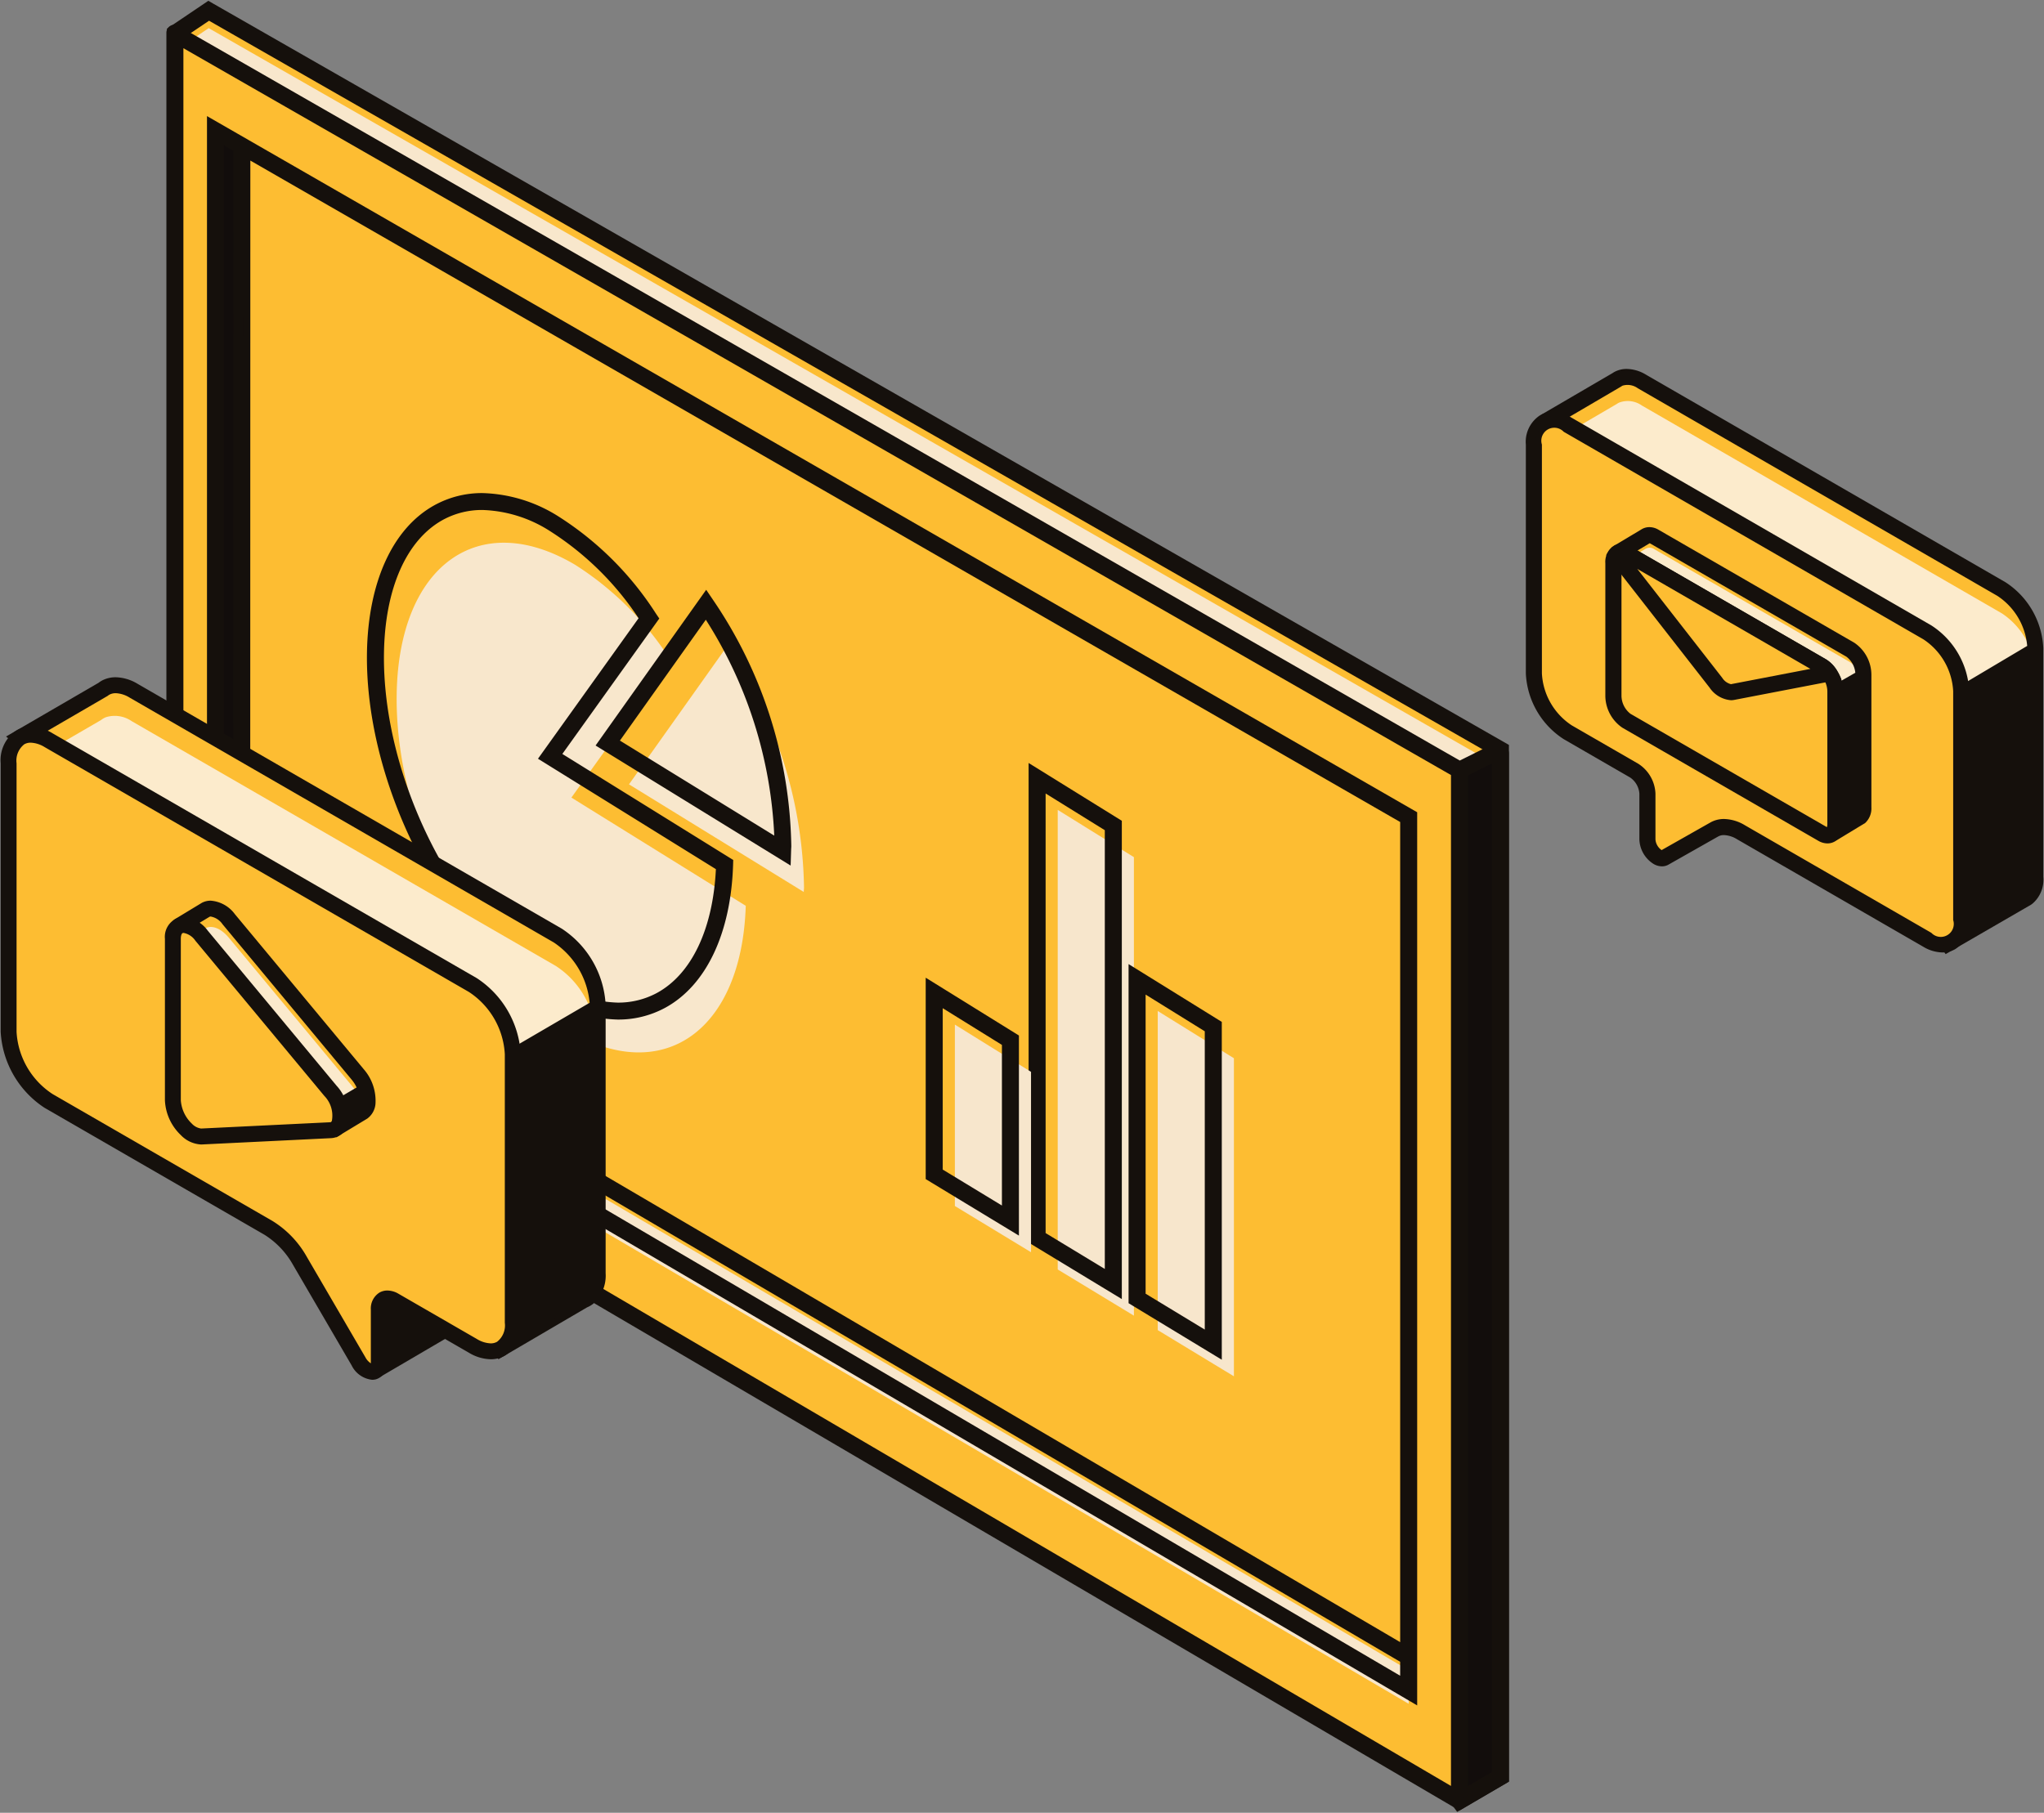<svg xmlns="http://www.w3.org/2000/svg" width="173.226" height="153.668"><rect width="100%" height="100%" fill="#808080" stroke="none"/><defs><clipPath id="a"><path fill="none" d="M0 0h173.226v153.668H0z"/></clipPath></defs><g clip-path="url(#a)"><path d="m169.62 49.932-30.475-17.6a2.076 2.076 0 0 0-1.921-.248 1.458 1.458 0 0 0-.205.12l-5.918 3.457a.178.178 0 0 0 .018.317l2.943 1.283 2.213 3.047v13.1a6.36 6.36 0 0 0 2.869 4.988l5.632 3.252a2.491 2.491 0 0 1 1.122 1.944v3.888c0 .88.914 1.852 1.454 1.545l4.209-2.385a2.276 2.276 0 0 1 2.259.23l3 1.729 8.262 11.383 6.707-3.893.052-.042a2.034 2.034 0 0 0 .648-1.73v-19.4a6.359 6.359 0 0 0-2.869-4.988" fill="#fdbd32"/><path d="m169.62 51.974-30.475-17.6a2.076 2.076 0 0 0-1.921-.248 1.344 1.344 0 0 0-.205.119l-5.918 3.458a.178.178 0 0 0 .018.317l2.943 1.283 2.213 3.047v13.1a6.36 6.36 0 0 0 2.869 4.988l5.632 3.252a2.491 2.491 0 0 1 1.122 1.944l5.663 3.048a2.276 2.276 0 0 1 2.259.23l3 1.729 15.673-13.679a6.358 6.358 0 0 0-2.869-4.988" fill="#fcebcc"/><path d="m164.97 80.505-8.427-11.6-2.921-1.687a1.919 1.919 0 0 0-1.866-.227l-4.209 2.385a.974.974 0 0 1-.994-.06 2.283 2.283 0 0 1-1.053-1.831v-3.891a2.107 2.107 0 0 0-.924-1.6l-5.631-3.252a6.7 6.7 0 0 1-3.069-5.332V40.442l-2.074-2.855-2.844-1.242a.575.575 0 0 1-.06-1.024l5.917-3.453a1.659 1.659 0 0 1 .237-.137 2.47 2.47 0 0 1 2.29.263l30.475 17.6a6.707 6.707 0 0 1 3.068 5.332v19.4a2.4 2.4 0 0 1-.8 2.046l-.093.07Zm-12.582-14.471a3.291 3.291 0 0 1 1.631.493l7.442-5.286 10.631-6.32a5.928 5.928 0 0 0-2.671-4.644l-30.474-17.6a1.711 1.711 0 0 0-1.554-.232 1.038 1.038 0 0 0-.147.085l-5.573 3.254 2.646 1.157 2.353 3.24v13.228a5.926 5.926 0 0 0 2.671 4.643l5.632 3.253a2.879 2.879 0 0 1 1.32 2.289v3.888a1.5 1.5 0 0 0 .66 1.145c.1.06.174.068.2.055l4.211-2.388a2.052 2.052 0 0 1 1.023-.261" fill="#15100c"/><path d="m164.891 80.879-8.542-11.762-2.869-1.657a2.273 2.273 0 0 0-1.1-.344.974.974 0 0 0-.488.117l-4.21 2.386a1.112 1.112 0 0 1-.557.146 1.432 1.432 0 0 1-.718-.208 2.552 2.552 0 0 1-1.194-2.077v-3.886a1.842 1.842 0 0 0-.782-1.355l-5.631-3.252a7.011 7.011 0 0 1-3.211-5.577V40.534l-1.974-2.718-2.774-1.212a.859.859 0 0 1-.09-1.528l5.906-3.447a1.97 1.97 0 0 1 .268-.154 2.193 2.193 0 0 1 .941-.2 3.244 3.244 0 0 1 1.614.477l30.476 17.6a7.015 7.015 0 0 1 3.209 5.577v19.4a2.656 2.656 0 0 1-.915 2.272l-.122.09Zm-12.506-14.33a2.831 2.831 0 0 1 1.379.42l2.974 1.717.035.049 8.277 11.4 6.783-3.935.079-.059a2.137 2.137 0 0 0 .691-1.82v-19.4a6.4 6.4 0 0 0-2.926-5.086l-30.475-17.6a2.726 2.726 0 0 0-1.33-.4 1.628 1.628 0 0 0-.7.15 1.376 1.376 0 0 0-.191.11l-.023.015-5.917 3.453a.292.292 0 0 0 .032.52l2.914 1.273 2.173 2.992v13.061a6.393 6.393 0 0 0 2.927 5.086l5.631 3.252a2.393 2.393 0 0 1 1.066 1.846v3.888a2.007 2.007 0 0 0 .912 1.586.7.7 0 0 0 .71.059l4.21-2.386a1.531 1.531 0 0 1 .769-.191Zm-5.259 2.421a.636.636 0 0 1-.316-.1 1.787 1.787 0 0 1-.8-1.389v-3.887a2.608 2.608 0 0 0-1.179-2.042l-5.63-3.258a6.239 6.239 0 0 1-2.813-4.889V40.277l-2.253-3.1-3.086-1.35 6.044-3.533a1.336 1.336 0 0 1 .175-.1 1.409 1.409 0 0 1 .607-.131 2.463 2.463 0 0 1 1.212.372l30.475 17.6a6.244 6.244 0 0 1 2.813 4.89v.161l-10.759 6.4-7.581 5.378-.158-.091a3.038 3.038 0 0 0-1.488-.454 1.768 1.768 0 0 0-.883.224l-4.223 2.393a.346.346 0 0 1-.157.034Zm-14.829-33.218 2.206.965 2.452 3.377v13.315a5.612 5.612 0 0 0 2.529 4.4l5.632 3.253a3.141 3.141 0 0 1 1.462 2.533v3.888a1.214 1.214 0 0 0 .519.9h.006l4.122-2.336a2.328 2.328 0 0 1 1.162-.3 3.444 3.444 0 0 1 1.612.442l7.315-5.2 10.488-6.236a5.65 5.65 0 0 0-2.526-4.24l-30.474-17.6a1.47 1.47 0 0 0-1.291-.221.744.744 0 0 0-.1.06l-.021.014Z" fill="#15100c"/><path d="m132.862 36.011 30.475 17.6a6.359 6.359 0 0 1 2.869 4.988v19.4c0 1.84-1.285 2.589-2.869 1.674l-15.8-9.12a2.273 2.273 0 0 0-2.259-.23l-4.209 2.385c-.54.305-1.454-.666-1.454-1.545v-3.886a2.488 2.488 0 0 0-1.122-1.95l-5.632-3.252a6.36 6.36 0 0 1-2.869-4.988v-19.4c0-1.84 1.285-2.588 2.869-1.674" fill="#fdbd32"/><path d="M164.615 80.454a3 3 0 0 1-1.477-.445l-15.8-9.121a1.916 1.916 0 0 0-1.865-.227l-4.209 2.385a.974.974 0 0 1-.994-.06 2.283 2.283 0 0 1-1.053-1.831v-3.881a2.081 2.081 0 0 0-.924-1.607l-5.629-3.257a6.7 6.7 0 0 1-3.068-5.332v-19.4a2.14 2.14 0 0 1 3.464-2.019l30.475 17.6a6.7 6.7 0 0 1 3.069 5.332v19.4a2.4 2.4 0 0 1-1.045 2.217 1.859 1.859 0 0 1-.944.246M146.107 69.71a3.3 3.3 0 0 1 1.631.493l15.8 9.12a1.64 1.64 0 0 0 1.627.2 1.663 1.663 0 0 0 .648-1.53v-19.4a5.93 5.93 0 0 0-2.672-4.644l-30.477-17.593a1.641 1.641 0 0 0-1.626-.2 1.666 1.666 0 0 0-.648 1.53v19.4a5.93 5.93 0 0 0 2.67 4.644l5.632 3.252a2.885 2.885 0 0 1 1.322 2.3v3.881a1.49 1.49 0 0 0 .66 1.145c.1.06.175.068.2.055l4.21-2.385a2.04 2.04 0 0 1 1.023-.262" fill="#15100c"/><path d="M164.615 80.738a3.256 3.256 0 0 1-1.618-.482l-15.8-9.122a2.26 2.26 0 0 0-1.093-.344.983.983 0 0 0-.491.118l-4.209 2.385a1.112 1.112 0 0 1-.557.146 1.432 1.432 0 0 1-.718-.208 2.552 2.552 0 0 1-1.194-2.077v-3.88a1.818 1.818 0 0 0-.781-1.364l-5.632-3.253a7.013 7.013 0 0 1-3.209-5.577v-19.4a2.678 2.678 0 0 1 1.186-2.464 2.151 2.151 0 0 1 1.087-.283 3.242 3.242 0 0 1 1.617.483l30.475 17.6a7.014 7.014 0 0 1 3.211 5.577v19.4a2.672 2.672 0 0 1-1.187 2.463 2.134 2.134 0 0 1-1.087.282Zm-18.509-10.515a2.818 2.818 0 0 1 1.376.42l15.8 9.121a2.7 2.7 0 0 0 1.335.407 1.575 1.575 0 0 0 .8-.208 2.137 2.137 0 0 0 .9-1.972v-19.4a6.4 6.4 0 0 0-2.923-5.081l-30.475-17.6a2.688 2.688 0 0 0-1.333-.407 1.59 1.59 0 0 0-.8.208 2.143 2.143 0 0 0-.9 1.972v19.4a6.4 6.4 0 0 0 2.926 5.086l5.632 3.253a2.362 2.362 0 0 1 1.066 1.852v3.881a2.007 2.007 0 0 0 .912 1.586.7.7 0 0 0 .71.059l4.21-2.386a1.541 1.541 0 0 1 .764-.191Zm18.507 9.72a2.467 2.467 0 0 1-1.219-.377l-15.8-9.12a3.045 3.045 0 0 0-1.489-.455 1.757 1.757 0 0 0-.882.225l-4.219 2.39a.5.5 0 0 1-.476-.062 1.758 1.758 0 0 1-.8-1.39v-3.88a2.617 2.617 0 0 0-1.18-2.05l-5.632-3.252a6.246 6.246 0 0 1-2.812-4.89v-19.4a1.928 1.928 0 0 1 .792-1.772 1.358 1.358 0 0 1 .691-.177 2.47 2.47 0 0 1 1.219.376l30.474 17.594a6.245 6.245 0 0 1 2.814 4.89v19.4a1.925 1.925 0 0 1-.79 1.775 1.359 1.359 0 0 1-.692.175Zm-18.506-10.518a3.557 3.557 0 0 1 1.773.531l15.8 9.12a1.1 1.1 0 0 0 1.849-1.085v-19.4a5.617 5.617 0 0 0-2.531-4.4l-30.476-17.589a1.1 1.1 0 0 0-1.848 1.085v19.4a5.618 5.618 0 0 0 2.528 4.4l5.632 3.251a3.149 3.149 0 0 1 1.464 2.541v3.881a1.211 1.211 0 0 0 .519.9h.006l4.122-2.335a2.316 2.316 0 0 1 1.162-.3Z" fill="#15100c"/><path d="M157.92 57.187a2.646 2.646 0 0 0-1.1-2.11l-16.6-9.583a.688.688 0 0 0-.753-.034h-.007l-.024.014-2.221 1.33a.024.024 0 0 0-.007.035l1.908 2.539v8.188a2.646 2.646 0 0 0 1.1 2.11l11.723 6.769 3.08 4.1a.261.261 0 0 0 .344.066l2.271-1.371a1.07 1.07 0 0 0 .285-.813Z" fill="#fdbd32"/><path d="M157.91 58.253a2.646 2.646 0 0 0-1.1-2.11l-16.6-9.583a.688.688 0 0 0-.753-.034h-.007a.254.254 0 0 0-.024.014l-2.221 1.33a.024.024 0 0 0-.007.035l1.908 2.539v8.188a2.643 2.643 0 0 0 1.1 2.11l11.723 6.769Z" fill="#fcebcc"/><path d="M155.229 71.045a.655.655 0 0 1-.526-.263l-3.03-4.033-11.653-6.728a3.039 3.039 0 0 1-1.3-2.454v-8.053l-1.938-2.569.062-.362.157-.108 2.228-1.334a1.09 1.09 0 0 1 1.187.012l16.6 9.583a3.04 3.04 0 0 1 1.3 2.455v11.237a1.424 1.424 0 0 1-.413 1.107l-2.336 1.418a.654.654 0 0 1-.339.095m-17.456-24.112 1.739 2.313v8.321a2.245 2.245 0 0 0 .906 1.766l11.842 6.873 1.259-6.735 4-2.288a2.246 2.246 0 0 0-.906-1.768l-16.6-9.582c-.1-.056-.238-.114-.333-.048Z" fill="#15100c"/><path d="M155.229 71.331a.945.945 0 0 1-.753-.377l-3-3.986-11.6-6.7a3.3 3.3 0 0 1-1.444-2.7v-7.96l-1.951-2.595.1-.6.271-.185 2.222-1.331a1.287 1.287 0 0 1 .709-.213 1.533 1.533 0 0 1 .771.22l16.6 9.583a3.3 3.3 0 0 1 1.444 2.7v11.241a1.694 1.694 0 0 1-.506 1.316l-.02.019-2.359 1.432a.934.934 0 0 1-.484.136Zm-18.147-24.462 1.918 2.55v8.152a2.773 2.773 0 0 0 1.161 2.208l11.7 6.757 3.065 4.079a.372.372 0 0 0 .491.1l2.311-1.4a1.169 1.169 0 0 0 .3-.88V57.187a2.774 2.774 0 0 0-1.161-2.209l-16.6-9.583a.813.813 0 0 0-.888-.022l-.011.007-2.22 1.329-.052.035Zm15.381 19.788-12.189-7.075a2.523 2.523 0 0 1-1.047-2.012v-8.225l-1.871-2.489 2.178-1.3a.46.46 0 0 1 .253-.073.755.755 0 0 1 .374.116l16.6 9.581a2.525 2.525 0 0 1 1.048 2.013v.165l-4.034 2.3Zm-14.275-19.639 1.606 2.137v8.416a1.961 1.961 0 0 0 .764 1.521l11.5 6.672 1.21-6.469 3.967-2.266a1.942 1.942 0 0 0-.756-1.362l-16.6-9.582a.411.411 0 0 0-.072-.034Z" fill="#15100c"/><path d="m154.442 70.681-16.6-9.583a2.646 2.646 0 0 1-1.1-2.11V47.749c0-.813.5-1.187 1.1-.835l16.6 9.583a2.643 2.643 0 0 1 1.1 2.11v11.242c0 .813-.494 1.187-1.1.835" fill="#fdbd32"/><path d="M154.876 71.211a1.288 1.288 0 0 1-.639-.186l-16.6-9.583a3.037 3.037 0 0 1-1.3-2.454V47.747a1.362 1.362 0 0 1 .58-1.238 1.089 1.089 0 0 1 1.12.058l16.6 9.583a3.037 3.037 0 0 1 1.3 2.455v11.241a1.364 1.364 0 0 1-.579 1.238.961.961 0 0 1-.482.127m-17.473-24.034a.172.172 0 0 0-.085.02c-.085.049-.184.222-.184.55v11.241a2.245 2.245 0 0 0 .906 1.766l16.6 9.582c.064.037.224.117.326.059.085-.049.183-.222.183-.549V58.605a2.246 2.246 0 0 0-.906-1.768l-16.6-9.582a.539.539 0 0 0-.24-.079" fill="#15100c"/><path d="M154.876 71.495a1.56 1.56 0 0 1-.781-.224l-16.6-9.583a3.3 3.3 0 0 1-1.445-2.7V47.747a1.633 1.633 0 0 1 .722-1.483 1.231 1.231 0 0 1 .624-.167 1.552 1.552 0 0 1 .779.225l16.6 9.583a3.3 3.3 0 0 1 1.444 2.7v11.241a1.636 1.636 0 0 1-.72 1.483 1.24 1.24 0 0 1-.623.166Zm-17.477-24.83a.671.671 0 0 0-.341.091 1.093 1.093 0 0 0-.439.992v11.24a2.771 2.771 0 0 0 1.162 2.208l16.601 9.586a.823.823 0 0 0 .839.058 1.1 1.1 0 0 0 .437-.992V58.605a2.772 2.772 0 0 0-1.161-2.209l-16.6-9.583a1 1 0 0 0-.494-.149Zm17.477 24.034a.791.791 0 0 1-.383-.118L137.893 61a2.523 2.523 0 0 1-1.048-2.012V47.747a.881.881 0 0 1 .326-.8.457.457 0 0 1 .227-.058.8.8 0 0 1 .382.117l16.6 9.582a2.525 2.525 0 0 1 1.048 2.013v11.245a.88.88 0 0 1-.324.795.454.454 0 0 1-.228.058Zm-17.42-23.217a.785.785 0 0 0-.038.27v11.236a1.961 1.961 0 0 0 .764 1.521l16.6 9.582a.464.464 0 0 0 .046.023.791.791 0 0 0 .037-.268V58.605a1.963 1.963 0 0 0-.764-1.522l-16.6-9.582a.494.494 0 0 0-.045-.019Z" fill="#15100c"/><path d="M145.429 57.879a1.632 1.632 0 0 0 1.407.783l8.2-1.578a1.9 1.9 0 0 0-.678-.638l-16.433-9.486a.931.931 0 0 0-.978.049Z" fill="#fdbd32"/><path d="M146.697 59.073a2.162 2.162 0 0 1-1.583-.949l-8.652-11.087.143-.234a1.248 1.248 0 0 1 1.516-.186l16.432 9.487a2.3 2.3 0 0 1 .833.8l.24.471-8.717 1.677a1.162 1.162 0 0 1-.214.02m-9.042-11.8 8.086 10.364c.387.5.8.678 1.019.637l7.47-1.437-.069-.043-16.432-9.49a.41.41 0 0 0-.071-.031" fill="#15100c"/><path d="M146.697 59.357a2.415 2.415 0 0 1-1.806-1.059l-8.772-11.242.245-.4a1.275 1.275 0 0 1 1.1-.489 1.609 1.609 0 0 1 .805.205l16.428 9.485a2.573 2.573 0 0 1 .943.918l.412.808-9.087 1.749a1.439 1.439 0 0 1-.268.025Zm-9.89-12.34 8.531 10.933a1.9 1.9 0 0 0 1.359.843.874.874 0 0 0 .162-.016l8.345-1.606-.069-.135a2.028 2.028 0 0 0-.722-.685l-16.432-9.487a1.043 1.043 0 0 0-.522-.129 1.15 1.15 0 0 0-.344.051l.633.221a.693.693 0 0 1 .119.053l16.43 9.486.058.035.022.014.617.382-8.183 1.574a.633.633 0 0 1-.117.011 1.7 1.7 0 0 1-1.179-.752l-8.553-10.962a.32.32 0 0 0-.116.1Zm1.953 1.211 7.2 9.234a1.216 1.216 0 0 0 .732.533h.011l6.726-1.294Z" fill="#15100c"/><path d="M127.157 63.561v87.057l-3.468 2.027L14.822 2.846 17.687.912Z" fill="#fdbd32"/><path d="M127.157 65.034v83.092l-6.472.261L14.822 4.319l2.865-1.933Z" fill="#f8e7cc"/><path d="m123.569 153.218-.234-.32L14.53 2.519 17.669.401l.237.137 109.69 62.772v87.557ZM15.438 2.953l108.374 149.114 2.908-1.7V63.81L17.705 1.424Z" fill="#15100c"/><path d="m123.492 153.592-.385-.526L14.129 2.448 17.657.067l.39.226 109.832 62.853v87.881ZM38.691 35.429l84.956 117.416 3.666-2.143V63.475L17.68.735l-2.749 1.856.177.244 2.584-1.745.153.088 109.158 62.468v86.888l-3.27 1.912-.151-.208ZM15.838 3.024 123.89 151.697l2.548-1.489V63.975L17.717 1.757Z" fill="#15100c"/><path d="M123.687 65.283v87.362L14.823 88.804V2.847Z" fill="#fdbd32"/><path d="m127.153 63.565-3.468 1.722v87.358l3.468-2.027Z" fill="#120d0c"/><path d="M119.383 69.269v74.041L18.264 83.946V11.084Z" fill="#fdbd32"/><path d="M18.264 11.085v72.86l2.222-1.526.01-70.052Z" fill="#120d0c"/><path d="m20.484 82.419 98.9 58.039v2.851L18.264 83.946Z" fill="#fdbd32"/><path d="m20.484 83.54 98.9 58.039v2.851L18.264 85.067Z" fill="#f8e7cc"/><path d="m126.679 63.313-2.974 1.477L14.973 2.431a.391.391 0 0 0-.588.335V89.05l108.867 63.84.437.257.437-.256 3.468-2.028v-86.99a.632.632 0 0 0-.916-.56M15.26 88.555V3.599l107.992 61.933v86.353Zm111.46 61.815-2.593 1.516V65.549l2.593-1.287Z" fill="#15100c"/><path d="M14.777 2.099a.678.678 0 0 1 .337.091l108.6 62.279 2.838-1.409a.915.915 0 0 1 1.325.814v87.153l-4.189 2.45-.581-.341L14.102 89.213V2.766a.674.674 0 0 1 .675-.667Zm108.919 63.012-.131-.075L14.832 2.677a.109.109 0 0 0-.055-.016.107.107 0 0 0-.108.1v86.127l109.021 63.931 3.624-2.12V63.873a.348.348 0 0 0-.506-.306Zm-108.719-62 .425.243 108.134 62.014v87.012l-.427-.25L14.976 88.718Zm107.992 62.588L15.543 4.086v84.307l107.425 63Zm4.035-1.892v86.727l-3.16 1.848V65.373Zm-.567 86.4V64.719l-2.023 1.006v85.667Z" fill="#15100c"/><path d="m20.932 12.118-3.107-1.785v73.86l.455.268 101.54 59.61V69.018Zm-2.232-.285 1.358.781-.011 69.575-1.347.925Zm.372 72.08 1.248-.859.183-.124 98.442 57.771v1.843Zm99.874-14.4v70.18L20.92 82.173l.012-69.052Z" fill="#15100c"/><path d="m17.542 9.841 3.532 2.031 99.03 56.982v75.712L17.542 84.355Zm102 59.341L18.108 10.821v73.212l.316.186 101.113 59.359ZM18.416 11.346l1.925 1.107v.164l-.011 69.724-1.914 1.315Zm1.358 1.435-.791-.455v70.253l.78-.536Zm.875-.151 98.581 56.723v70.84l-98.593-57.86v-.16Zm98.014 57.051-97.447-56.07-.012 68.4 97.459 57.192ZM20.491 82.599l98.736 57.944v2.5L18.545 83.933Zm98.17 58.269-98.148-57.6-.034.023-.88.605 99.063 58.155Z" fill="#15100c"/><path d="m48.426 67.61 8.37-11.7a26.338 26.338 0 0 0-8.055-8.033c-8.176-4.85-14.947.053-15.122 10.951s6.308 23.665 14.483 28.514c8.075 4.79 14.765.055 15.1-10.559Z" fill="#f8e7cc"/><path d="M52.348 86.143a12.416 12.416 0 0 1-6.268-1.927c-8.282-4.913-14.875-17.874-14.7-28.892.1-5.889 2.129-10.357 5.584-12.259 2.879-1.587 6.5-1.251 10.2.943a26.745 26.745 0 0 1 8.19 8.167l.168.248-8.271 11.566 14.6 9.061-.007.25c-.181 5.717-2.233 10.05-5.628 11.886a8.032 8.032 0 0 1-3.868.956m-11.453-43.2a7.183 7.183 0 0 0-3.5.875c-3.173 1.748-5.043 5.944-5.134 11.515-.174 10.742 6.229 23.363 14.273 28.136 3.391 2.011 6.681 2.35 9.266.954 3.065-1.655 4.941-5.622 5.165-10.902L46 64.236l8.465-11.827a25.64 25.64 0 0 0-7.747-7.657 11.553 11.553 0 0 0-5.822-1.8" fill="#15100c"/><path d="M52.348 86.427a12.622 12.622 0 0 1-6.412-1.967C37.576 79.5 30.921 66.428 31.1 55.32c.1-5.994 2.187-10.551 5.731-12.5a8.315 8.315 0 0 1 4.063-1.022 12.643 12.643 0 0 1 6.42 1.97 27.032 27.032 0 0 1 8.281 8.253l.279.41-8.216 11.48 14.482 8.988-.012.413c-.185 5.822-2.29 10.242-5.777 12.128a8.306 8.306 0 0 1-4.003.987ZM40.894 42.36a7.754 7.754 0 0 0-3.79.952c-3.361 1.848-5.339 6.232-5.439 12.017-.174 10.931 6.356 23.776 14.56 28.643a12.068 12.068 0 0 0 6.123 1.888 7.745 7.745 0 0 0 3.733-.922c3.3-1.787 5.3-6.032 5.48-11.646v-.086l-14.717-9.135 8.338-11.651-.057-.084a26.47 26.47 0 0 0-8.1-8.083 12.089 12.089 0 0 0-6.131-1.893Zm11.453 43.2a11.76 11.76 0 0 1-5.96-1.841c-8.122-4.821-14.588-17.559-14.412-28.386.093-5.675 2.018-9.961 5.281-11.759a7.456 7.456 0 0 1 3.639-.91 11.765 11.765 0 0 1 5.97 1.845 25.95 25.95 0 0 1 7.836 7.74l.112.164-8.4 11.741 14.845 9.212-.007.165c-.224 5.376-2.16 9.438-5.313 11.145a7.455 7.455 0 0 1-3.591.884ZM40.896 43.231a6.9 6.9 0 0 0-3.366.84c-3.08 1.7-4.9 5.805-4.988 11.271-.173 10.65 6.168 23.16 14.134 27.887a11.207 11.207 0 0 0 5.671 1.761 6.894 6.894 0 0 0 3.315-.813c2.941-1.592 4.761-5.415 5.009-10.5l-15.078-9.36 8.525-11.911a25.24 25.24 0 0 0-7.545-7.41 11.213 11.213 0 0 0-5.677-1.765Z" fill="#15100c"/><path d="m61.634 54.759-8.328 11.729 14.813 9.123c0-.133.019-.257.02-.393a37.379 37.379 0 0 0-6.505-20.459" fill="#f8e7cc"/><path d="m66.737 72.878-15.856-9.764 8.962-12.616.356.524a37.763 37.763 0 0 1 6.579 20.7c0 .082-.007.16-.012.237ZM52.128 62.861l13.775 8.483a36.933 36.933 0 0 0-6.081-19.312Z" fill="#15100c"/><path d="M67.006 73.373 50.475 63.196l9.373-13.2.585.862a38.056 38.056 0 0 1 6.628 20.863c0 .092-.008.174-.012.246ZM51.287 63.031l15.181 9.349.013-.439c0-.069.009-.148.012-.227a37.466 37.466 0 0 0-6.53-20.533l-.126-.186Zm14.9 8.822-14.465-8.909 8.115-11.415.227.349a39.456 39.456 0 0 1 4.5 9.56 33.7 33.7 0 0 1 1.624 9.907Zm-13.65-9.074 13.08 8.055a37.043 37.043 0 0 0-5.8-18.3Z" fill="#15100c"/><path d="M89.64 107.611V68.653l6.457 4.007v38.867Z" fill="#f7e6cc"/><path d="m94.785 109.618-7.332-4.447V65.187l7.332 4.55Zm-6.457-4.933 5.583 3.386V70.217l-5.583-3.464Z" fill="#15100c"/><path d="m95.073 110.121-7.9-4.791V64.677l7.9 4.9Zm-7.332-5.11 6.765 4.1V69.895l-6.765-4.2Zm6.457 3.564-6.15-3.73v-38.6l6.15 3.816Zm-5.583-4.049 5.016 3.042V70.375l-5.016-3.112Z" fill="#15100c"/><path d="M98.116 112.751V85.7l6.457 4.007v26.961Z" fill="#f7e6cc"/><path d="m103.261 114.759-7.331-4.448V82.235l7.331 4.551Zm-6.456-4.934 5.581 3.387V87.264l-5.581-3.466Z" fill="#15100c"/><path d="m103.545 115.263-7.9-4.792V81.725l7.9 4.9Zm-7.331-5.112 6.764 4.1V86.943l-6.764-4.2Zm6.456 3.565-6.148-3.731V83.291l6.148 3.815Zm-5.581-4.051 5.014 3.043V87.421l-5.014-3.111Z" fill="#15100c"/><path d="M80.924 102.232V86.854l6.454 4.007v15.288Z" fill="#f7e6cc"/><path d="m86.068 104.238-7.332-4.447v-16.4l7.332 4.55Zm-6.457-4.932 5.582 3.385V88.418l-5.582-3.464Z" fill="#15100c"/><path d="m86.352 104.742-7.9-4.791V82.878l7.9 4.9Zm-7.332-5.11 6.765 4.1V88.096l-6.765-4.2Zm6.457 3.559-6.15-3.73V84.444l6.15 3.816Zm-5.583-4.049 5.017 3.049V88.576l-5.016-3.112Z" fill="#15100c"/><path d="M47.267 79.304 11.314 58.546a2.526 2.526 0 0 0-2.182-.336 1.6 1.6 0 0 0-.416.242l-7.013 4.07 6.224 4.989v15.754a7.51 7.51 0 0 0 3.386 5.864l16.973 9.8.729 1.268 2.571 15.661a.289.289 0 0 0 .431.2l5.694-3.337-.567-2.261.435.746c.637 1.092 1.715 1.194 1.715.162v-.485l3.092 3.473 7.084-4.146a1.585 1.585 0 0 0 .382-.224 2.523 2.523 0 0 0 .8-2.056V85.168a7.51 7.51 0 0 0-3.385-5.864" fill="#fdbd32"/><path d="M47.117 81.89 11.161 61.132a2.526 2.526 0 0 0-2.182-.336 1.6 1.6 0 0 0-.416.242l-7.013 4.07 6.224 4.989v15.754a7.51 7.51 0 0 0 3.387 5.863l16.974 9.8.729 1.268 21.638-15.028a7.51 7.51 0 0 0-3.385-5.864" fill="#fcebcc"/><path d="M31.87 116.491a.681.681 0 0 1-.672-.57l-2.556-15.592-.64-1.115-16.884-9.747a7.929 7.929 0 0 1-3.581-6.2V67.698l-6.525-5.229 7.506-4.357a1.732 1.732 0 0 1 .469-.267 2.918 2.918 0 0 1 2.522.362l35.954 20.757a7.929 7.929 0 0 1 3.581 6.2v22.767a2.925 2.925 0 0 1-.944 2.364 1.991 1.991 0 0 1-.476.278l-7.313 4.284-2.692-3.022a.9.9 0 0 1-.624.614 1.233 1.233 0 0 1-1-.214l.169.679-5.948 3.485a.672.672 0 0 1-.344.094M2.394 62.572l5.926 4.75v15.942a7.17 7.17 0 0 0 3.189 5.525l17.061 9.852.829 1.491 6.692 7.741 2.811 1.983 4.158-20.491 7.2-4.2a7.172 7.172 0 0 0-3.19-5.523L11.118 58.88a2.171 2.171 0 0 0-1.841-.311 1.2 1.2 0 0 0-.316.183Z" fill="#15100c"/><path d="M31.87 116.775a.965.965 0 0 1-.951-.806l-2.549-15.543-.577-1-16.817-9.714a8.242 8.242 0 0 1-3.723-6.448V67.835l-6.741-5.4 7.843-4.555a2.042 2.042 0 0 1 .528-.3 2.483 2.483 0 0 1 .918-.17 3.758 3.758 0 0 1 1.849.55l35.954 20.758a8.243 8.243 0 0 1 3.723 6.449v22.764a3.2 3.2 0 0 1-1.052 2.586 2.268 2.268 0 0 1-.526.31l-7.5 4.391-2.578-2.895a1.14 1.14 0 0 1-.606.4 1.333 1.333 0 0 1-.658 0l.081.325-6.131 3.592a.951.951 0 0 1-.487.135ZM1.512 62.506l6.308 5.056v15.7a7.614 7.614 0 0 0 3.439 5.957l16.95 9.786.7 1.226 2.573 15.649a.4.4 0 0 0 .59.278l5.767-3.379-.295-1.181.609.4a.963.963 0 0 0 .769.176.625.625 0 0 0 .428-.43l.155-.464 2.862 3.214 7.13-4.176.019-.008a1.7 1.7 0 0 0 .408-.238 2.651 2.651 0 0 0 .836-2.141V85.167a7.616 7.616 0 0 0-3.439-5.958L11.37 58.452a3.2 3.2 0 0 0-1.568-.472 1.92 1.92 0 0 0-.711.13 1.445 1.445 0 0 0-.389.219l-.02.017Zm37.585 47.831-3.193-2.257-6.734-7.784-.805-1.448-17-9.813a7.488 7.488 0 0 1-3.331-5.771V67.458l-6.14-4.923 6.907-4.014a1.478 1.478 0 0 1 .369-.212 1.7 1.7 0 0 1 .63-.115 2.976 2.976 0 0 1 1.454.445l35.959 20.758a7.491 7.491 0 0 1 3.331 5.771v.163l-7.227 4.215Zm-2.81-2.676 2.427 1.712 4.1-20.19 7.156-4.177a6.9 6.9 0 0 0-3.044-5.119L10.976 59.13a2.419 2.419 0 0 0-1.171-.369 1.142 1.142 0 0 0-.424.076.922.922 0 0 0-.244.141l-.016.013-6.227 3.619 5.71 4.577v16.077a6.851 6.851 0 0 0 3.047 5.28l17.133 9.891.853 1.534Z" fill="#15100c"/><path d="M40.07 83.501 4.118 62.744c-1.869-1.08-3.385-.205-3.385 1.955v22.763a7.485 7.485 0 0 0 3.385 5.864l18.638 10.76a7.761 7.761 0 0 1 2.664 2.8l4.966 8.518c.638 1.092 1.715 1.194 1.715.162v-4.557c0-.844.594-1.186 1.324-.764l6.645 3.837c1.87 1.079 3.386.2 3.386-1.955V89.365a7.483 7.483 0 0 0-3.386-5.864" fill="#fdbd32"/><path d="M31.543 116.684a1.906 1.906 0 0 1-1.495-1.075l-4.966-8.525a7.4 7.4 0 0 0-2.525-2.658L3.922 93.666a7.929 7.929 0 0 1-3.581-6.2V64.699a2.745 2.745 0 0 1 1.187-2.531 2.739 2.739 0 0 1 2.785.238l35.954 20.757a7.925 7.925 0 0 1 3.581 6.2v22.763a2.445 2.445 0 0 1-3.973 2.294l-6.645-3.836a.433.433 0 0 0-.737.425v4.555a1.018 1.018 0 0 1-.695 1.078.972.972 0 0 1-.256.034M2.607 62.673a1.356 1.356 0 0 0-.687.174 2.014 2.014 0 0 0-.8 1.852v22.763a7.061 7.061 0 0 0 3.194 5.522l18.638 10.76a8.1 8.1 0 0 1 2.805 2.946l4.966 8.518c.326.559.726.72.869.681.084-.023.115-.181.115-.322v-4.555a1.191 1.191 0 0 1 1.912-1.1l6.645 3.837a1.685 1.685 0 0 0 2.8-1.616V89.365a7.055 7.055 0 0 0-3.189-5.524L3.922 63.084a2.693 2.693 0 0 0-1.315-.411" fill="#15100c"/><path d="M31.543 116.963a2.186 2.186 0 0 1-1.74-1.216l-4.966-8.519a7.115 7.115 0 0 0-2.419-2.556L3.78 93.911a8.243 8.243 0 0 1-3.723-6.449V64.699a3.014 3.014 0 0 1 1.33-2.776 2.387 2.387 0 0 1 1.217-.319 3.718 3.718 0 0 1 1.852.557l35.953 20.756a8.238 8.238 0 0 1 3.723 6.448v22.763a3.016 3.016 0 0 1-1.329 2.777 2.411 2.411 0 0 1-1.218.317 3.719 3.719 0 0 1-1.85-.555l-6.645-3.836a.546.546 0 0 0-.254-.09h-.007a.546.546 0 0 0-.051.27v4.555a1.3 1.3 0 0 1-.9 1.351 1.26 1.26 0 0 1-.335.046ZM2.603 62.171a1.829 1.829 0 0 0-.933.242 2.479 2.479 0 0 0-1.045 2.286v22.763a7.616 7.616 0 0 0 3.439 5.958l18.638 10.764a7.694 7.694 0 0 1 2.625 2.762l4.966 8.518a1.661 1.661 0 0 0 1.25.935.684.684 0 0 0 .182-.024.743.743 0 0 0 .485-.8v-4.555a.827.827 0 0 1 .334-.764.848.848 0 0 1 .827.093l6.645 3.836a3.166 3.166 0 0 0 1.567.479 1.851 1.851 0 0 0 .935-.241 2.482 2.482 0 0 0 1.045-2.286V89.365a7.611 7.611 0 0 0-3.439-5.957L4.172 62.652a3.209 3.209 0 0 0-1.569-.481Zm28.946 54.008a1.449 1.449 0 0 1-1.068-.827l-4.966-8.518a7.81 7.81 0 0 0-2.7-2.84L4.172 93.233a7.375 7.375 0 0 1-3.331-5.771V64.699a2.276 2.276 0 0 1 .937-2.1 1.635 1.635 0 0 1 .829-.212 2.95 2.95 0 0 1 1.456.449l35.954 20.76a7.368 7.368 0 0 1 3.331 5.769v22.763a2.277 2.277 0 0 1-.937 2.1 1.635 1.635 0 0 1-.83.212 2.947 2.947 0 0 1-1.455-.449l-6.646-3.837a.913.913 0 0 0-1.487.859v4.555c0 .442-.2.563-.325.6a.461.461 0 0 1-.119.011ZM2.607 62.956a1.076 1.076 0 0 0-.55.137 1.755 1.755 0 0 0-.654 1.606v22.763a6.748 6.748 0 0 0 3.054 5.28l18.638 10.76a8.382 8.382 0 0 1 2.911 3.046l4.966 8.518a1.328 1.328 0 0 0 .456.5v-4.55a1.588 1.588 0 0 1 .726-1.443 1.337 1.337 0 0 1 .679-.177 1.888 1.888 0 0 1 .932.27l6.645 3.837a2.433 2.433 0 0 0 1.172.373 1.076 1.076 0 0 0 .546-.136 1.757 1.757 0 0 0 .654-1.607V89.365a6.741 6.741 0 0 0-3.048-5.281L3.78 63.329a2.436 2.436 0 0 0-1.173-.373Z" fill="#15100c"/><path d="M30.309 91.069 19.383 77.923c-.675-.812-1.452-1.061-1.939-.8l-2.223 1.347a.1.1 0 0 0-.038.138l1.222 2.246v11.379c0 1.44 1.333 3.125 2.43 3.073l8.368-.41 1.286.733 2.209-1.336.048-.029c.684-.472.541-2.019-.435-3.194" fill="#fdbd32"/><path d="m30.309 92.627-10.926-13.15c-.675-.812-1.452-1.061-1.939-.8l-2.223 1.347a.1.1 0 0 0-.038.138l1.222 2.245v11.384c0 1.44 10.436 1.122 10.436 1.122s4.445-1.11 3.469-2.285" fill="#fbeacc"/><path d="m28.492 96.082-1.385-.789-8.255.4a2.212 2.212 0 0 1-1.578-.71 4.041 4.041 0 0 1-1.263-2.753V80.948l-1.173-2.158a.492.492 0 0 1 .181-.662l2.225-1.348c.711-.376 1.685-.017 2.439.889l10.926 13.15a3.775 3.775 0 0 1 .929 2.736 1.444 1.444 0 0 1-.572 1.031Zm-1.7-1.558 3.795-2.223a3.416 3.416 0 0 0-.577-.981L19.079 78.17c-.559-.673-1.154-.864-1.456-.705l-1.966 1.193 1.138 2.191v11.384a3.274 3.274 0 0 0 1.02 2.186 1.543 1.543 0 0 0 1 .5Z" fill="#15100c"/><path d="m28.496 96.411-1.458-.831-8.173.4a2.474 2.474 0 0 1-1.787-.788 4.335 4.335 0 0 1-1.351-2.958V81.02l-1.138-2.095a.775.775 0 0 1 .286-1.041l2.224-1.348.013-.007a1.573 1.573 0 0 1 .744-.18 2.8 2.8 0 0 1 2.046 1.139l10.926 13.15a4.067 4.067 0 0 1 .992 2.956 1.719 1.719 0 0 1-.691 1.225l-.015.01Zm-1.317-1.405 1.313.748 2.324-1.4a1.175 1.175 0 0 0 .446-.832 3.483 3.483 0 0 0-.866-2.516L19.466 77.85a2.285 2.285 0 0 0-1.61-.934 1.014 1.014 0 0 0-.472.111l-2.218 1.344a.208.208 0 0 0-.08.284l1.207 2.222v11.356a3.743 3.743 0 0 0 1.175 2.548 1.952 1.952 0 0 0 1.368.632Zm-8.384.191a1.832 1.832 0 0 1-1.172-.573 3.574 3.574 0 0 1-1.109-2.391V80.918l-1.235-2.36 2.211-1.339a.784.784 0 0 1 .368-.085 2.043 2.043 0 0 1 1.438.86l10.926 13.15a3.678 3.678 0 0 1 .624 1.062l.085.224-4.061 2.379-8.046.393Zm-2.764-16.439 1.048 2.021v11.454a3.018 3.018 0 0 0 .932 1.981 1.314 1.314 0 0 0 .781.417h.012l7.9-.386 3.52-2.062a3.15 3.15 0 0 0-.436-.68L18.863 78.351a1.542 1.542 0 0 0-1-.656.237.237 0 0 0-.1.017Z" fill="#15100c"/><path d="M14.65 79.583v13.684c0 1.44 1.334 3.127 2.43 3.073l10.926-.534c1.148-.056 1.148-1.959 0-3.34L17.08 79.316c-1.1-1.319-2.43-1.173-2.43.267" fill="#fdbd32"/><path d="M17.029 96.732a2.269 2.269 0 0 1-1.508-.714 4.032 4.032 0 0 1-1.264-2.752V79.583a1.452 1.452 0 0 1 .863-1.493 2.177 2.177 0 0 1 2.26.973l10.925 13.15a3.4 3.4 0 0 1 .8 3.226 1.2 1.2 0 0 1-1.079.756l-10.925.534h-.07m-1.468-17.928a.516.516 0 0 0-.178.029c-.3.108-.345.518-.345.753v13.684a3.269 3.269 0 0 0 1.02 2.185 1.549 1.549 0 0 0 1 .5l10.926-.532a.43.43 0 0 0 .4-.288 2.668 2.668 0 0 0-.683-2.41L16.778 79.566a1.782 1.782 0 0 0-1.215-.765" fill="#15100c"/><path d="M17.029 97.016a2.551 2.551 0 0 1-1.7-.792 4.33 4.33 0 0 1-1.352-2.957V79.583a1.717 1.717 0 0 1 1.05-1.758 1.584 1.584 0 0 1 .537-.092 2.808 2.808 0 0 1 2.038 1.15l10.921 13.151a3.684 3.684 0 0 1 .839 3.522 1.488 1.488 0 0 1-1.325.925l-10.925.534ZM15.56 78.3a1.018 1.018 0 0 0-.345.058 1.186 1.186 0 0 0-.675 1.224v13.685a3.739 3.739 0 0 0 1.176 2.546 2 2 0 0 0 1.313.636h.056l10.925-.534a.916.916 0 0 0 .833-.587 3.155 3.155 0 0 0-.756-2.931L17.162 79.246a2.261 2.261 0 0 0-1.602-.946Zm1.482 17.931a1.832 1.832 0 0 1-1.177-.575 3.567 3.567 0 0 1-1.108-2.39V79.583c0-.534.189-.9.532-1.02a.8.8 0 0 1 .274-.046 2.055 2.055 0 0 1 1.433.868l10.925 13.15a2.907 2.907 0 0 1 .724 2.706.709.709 0 0 1-.643.457l-10.936.533Zm-1.479-17.147a.24.24 0 0 0-.081.012c-.095.034-.158.23-.158.487v13.684a3.012 3.012 0 0 0 .932 1.979 1.314 1.314 0 0 0 .786.418h.007l10.922-.532c.055 0 .1-.006.155-.12a2.4 2.4 0 0 0-.641-2.115L16.56 79.747a1.538 1.538 0 0 0-.997-.663Z" fill="#15100c"/></g></svg>